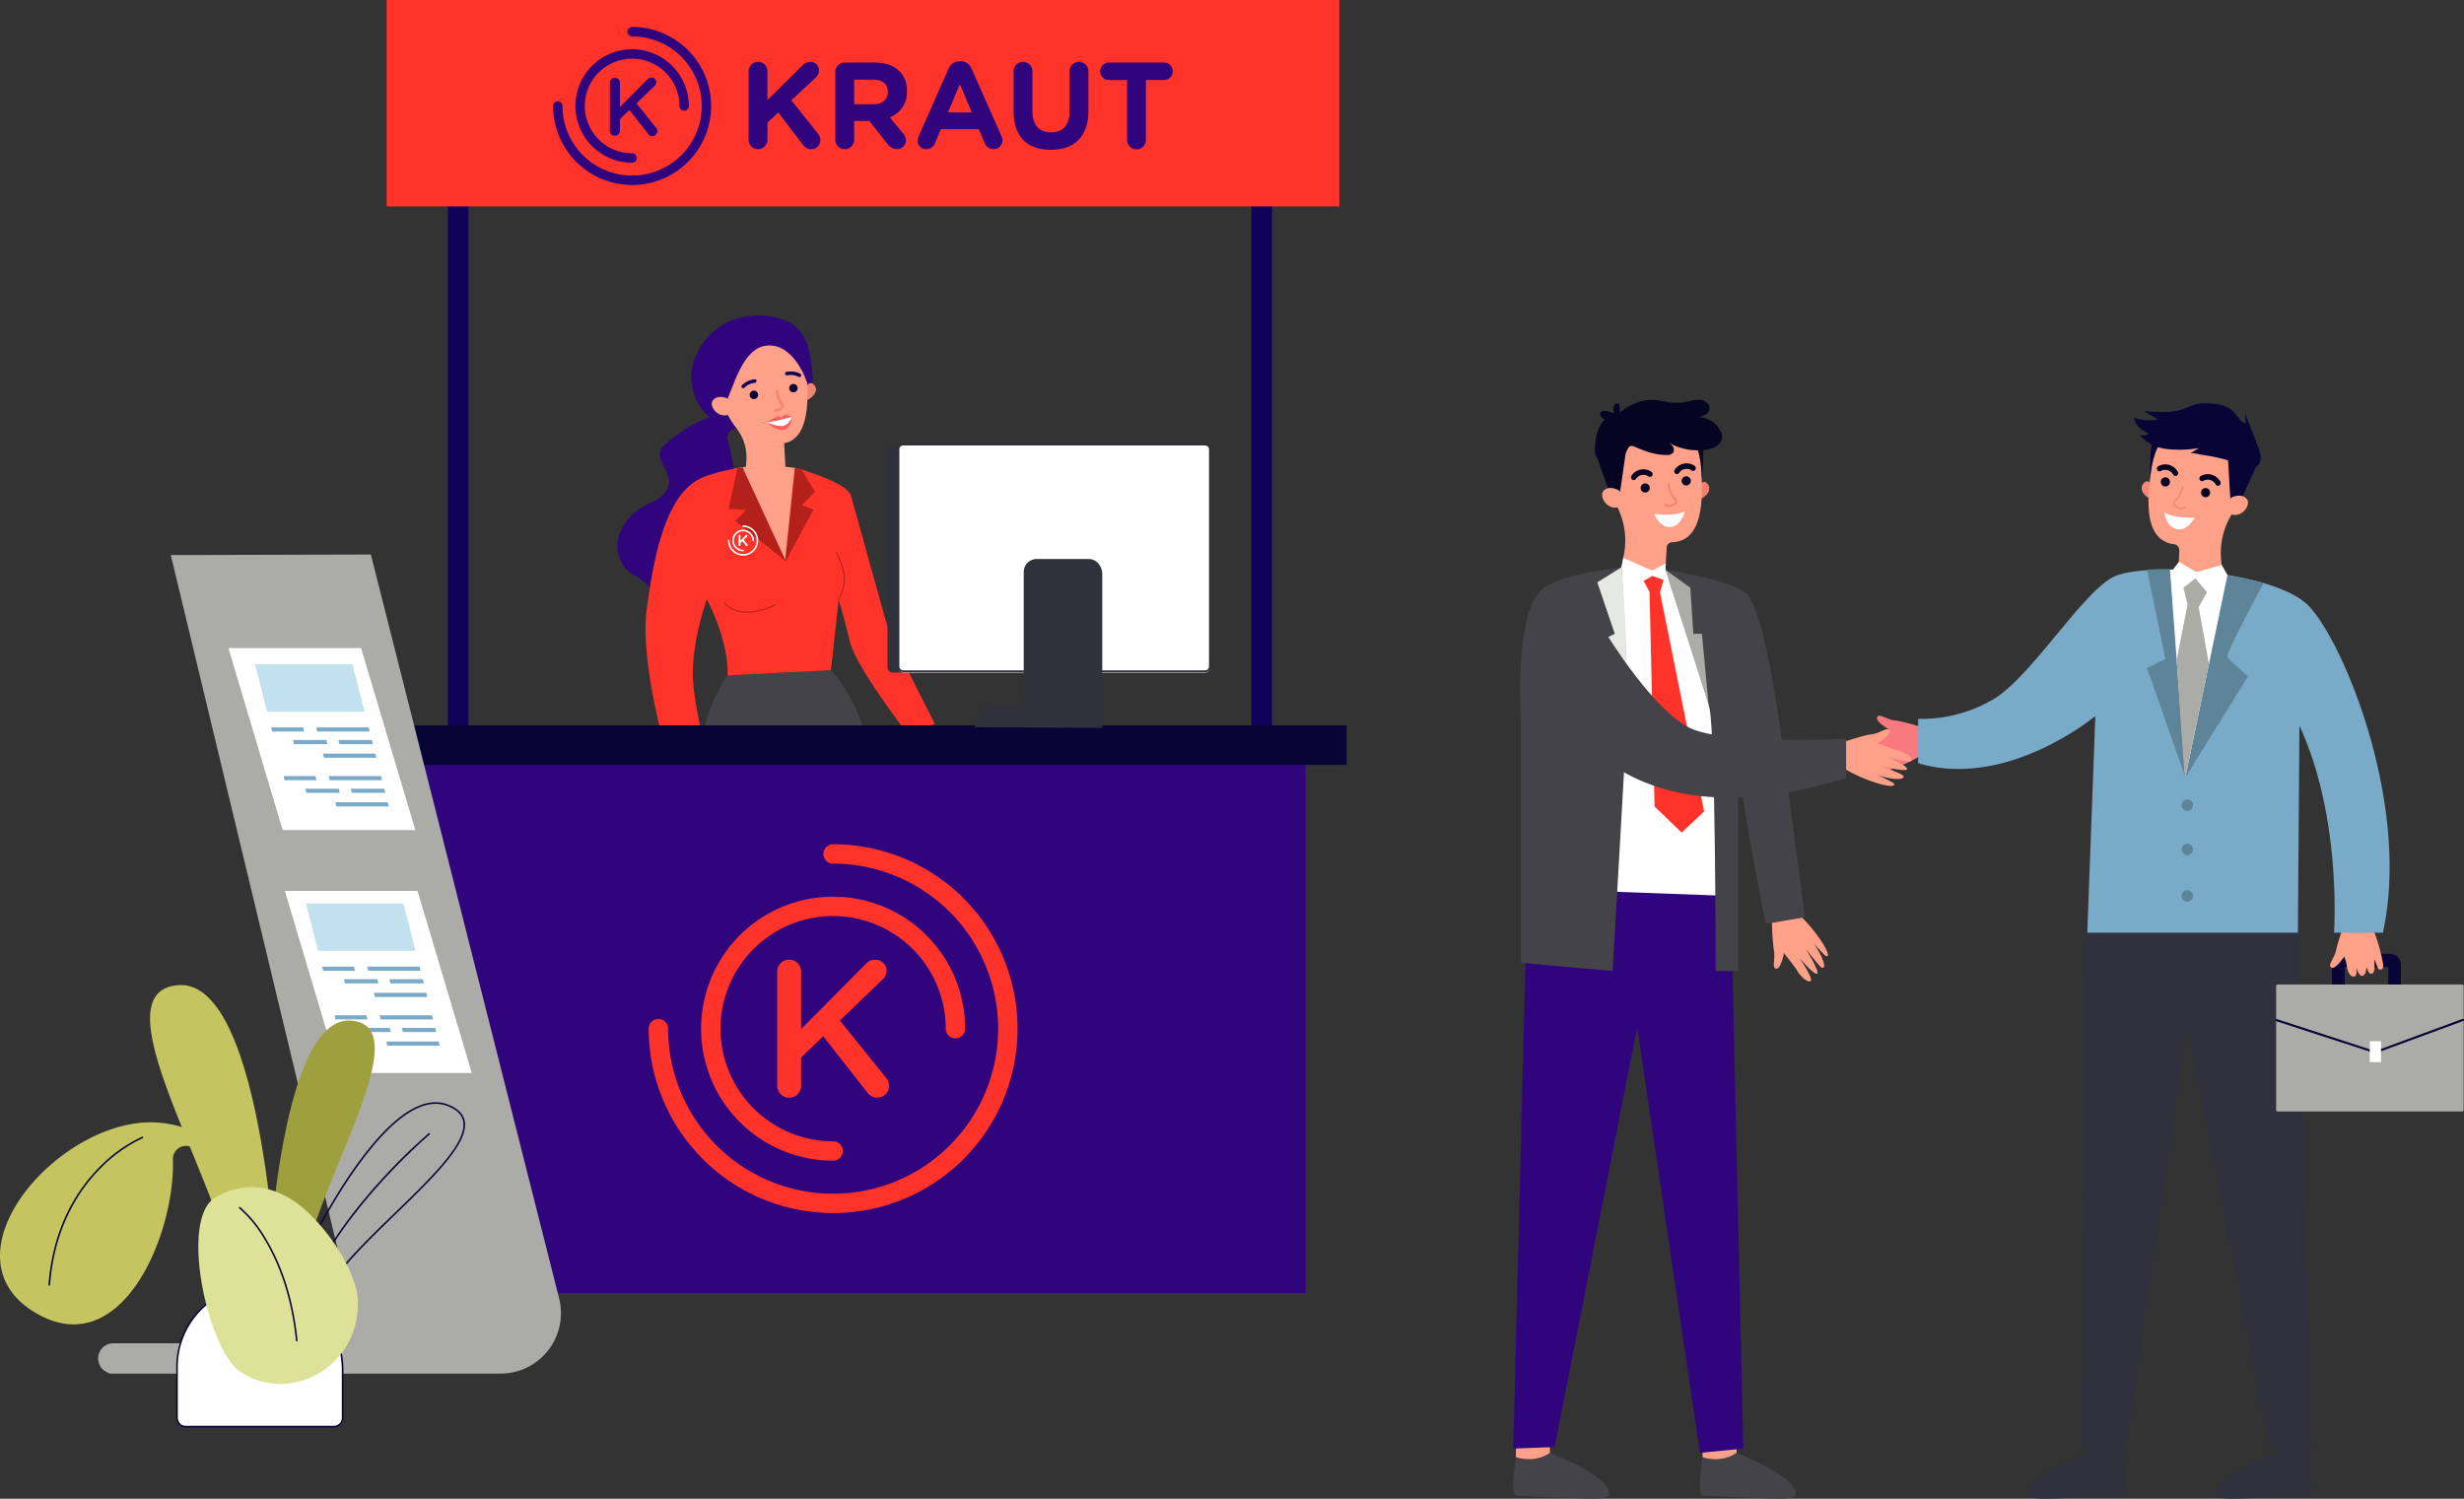 <?xml version="1.0" encoding="UTF-8"?>
<svg xmlns="http://www.w3.org/2000/svg" width="726.403" height="441.86" viewBox="0 0 726.403 441.86">
  <rect x="0" y="0" width="726.403" height="441.86" fill="#333333" stroke="none"/>
  <g id="Bildmaterial_12" data-name="Bildmaterial 12" transform="translate(363.202 220.93)">
    <g id="Gruppe_8646" data-name="Gruppe 8646" transform="translate(-363.202 -220.93)">
      <path id="Pfad_962" data-name="Pfad 962" d="M401.306,528.6s3.339,51.03,7.809,71.231a100.117,100.117,0,0,1,2.111,14.9c.056.61.116,1.16.19,1.659.081.542,4.476,1.951,9,2.575,5.383.741,10.991.612,10.257-.053-.334-.3-.692-.615-1.067-.934a82.431,82.431,0,0,1-7.859-6.98c-6.659-7.341.2-89.224.2-89.224Z" transform="translate(-193.256 -251.266)" fill="#ffa089"></path>
      <path id="Pfad_963" data-name="Pfad 963" d="M420.441,701.073c.19,2.057.418,3.432,1.123,4.493,1.762,2.642,21.444,5.582,20.855,2.936-.26-1.166-1.7-2.572-3.595-4.183-2.27.4-7.871,1.17-11.578-.194A60.75,60.75,0,0,1,420.441,701.073Z" transform="translate(-202.471 -337.614)" fill="#080435"></path>
      <path id="Pfad_964" data-name="Pfad 964" d="M521.907,410.926a62.364,62.364,0,0,1,6.547,5.25c1.528,1.689,4.263,2.19,3.639,3.354s-4.609-.659-4.609-.659,1.2,4.475,1.782,5.794,1.014,3.941.082,4.439-3.27-6.031-3.27-6.031,1.428,5.691.666,6.336-3.643-6.331-3.643-6.331,1.82,6,1.552,6.591-1.039.275-2.2-1.691a21.714,21.714,0,0,1-1.837-4.274,49.234,49.234,0,0,1,.9,4.867c-.065.557-.561,1.278-1.971-1.817s-3.366-10.283-2.886-14.271Z" transform="translate(-248.77 -197.889)" fill="#ffa089"></path>
      <path id="Pfad_965" data-name="Pfad 965" d="M383.454,181.285a19.522,19.522,0,0,0-10.194,12.75,15.5,15.5,0,0,0,5.03,15.192,42.965,42.965,0,0,0-13,7.953,4.706,4.706,0,0,0-1.715,2.427,4.029,4.029,0,0,0,.323,2.195c.914,2.365,2.707,4.6,2.366,7.113a6.45,6.45,0,0,1-2.908,4.179c-1.429,1-3.068,1.663-4.589,2.521a15.062,15.062,0,0,0-7.217,8.447,10.163,10.163,0,0,0,2.651,10.441c1.726,1.5,4.033,2.288,5.556,3.995,2.4,2.689,2.551,7.3,5.766,8.924,1.793.907,3.939.518,5.9.108,2.54-.529,2.809-9.089,5.024-10.441,1.355-.827,4.847,6.082,5.993,4.984,2.222-2.13,4.554-4.575,4.782-7.645.419-5.634-6.387-9.957-5.787-15.575.381-3.569,3.687-6.233,4.343-9.762a13.842,13.842,0,0,0-.419-5.357l-1.577-7.449a2.57,2.57,0,0,1,2.048-3.667c7.436-2.673,15.313-5.1,20.976-10.611a6.118,6.118,0,0,0,1.516-2.025,7.006,7.006,0,0,0,.246-3.125,36.768,36.768,0,0,0-1.262-8.371,12.356,12.356,0,0,0-4.776-6.808,21.339,21.339,0,0,0-19.085-.392Z" transform="translate(-169.078 -86.248)" fill="#30047c"></path>
      <path id="Pfad_966" data-name="Pfad 966" d="M436.721,294.951s-6.228.11-6.757-.351c-.251-.218-2.168-3.524-4.163-7.03-2.246-3.945-4.585-8.146-4.743-8.482-.048-.1-.174-.491-.358-1.082v0c-.019-.066-.037-.133-.059-.2-.7-2.309-2.076-7.122-2.874-9.919-.366-1.282-.61-2.143-.61-2.143s.41-.092,1.119-.218c.259-.045.558-.1.894-.151l.624-.1a44.782,44.782,0,0,1,8.393-.495c3.188.151,5.874.495,7.019.654h0c.38.055.587.089.587.089l.631,20.185Z" transform="translate(-200.889 -127.492)" fill="#ffa089"></path>
      <path id="Pfad_967" data-name="Pfad 967" d="M453.234,528.6s3.339,51.03,7.809,71.231a100.124,100.124,0,0,1,2.111,14.9c.056.61.116,1.16.19,1.659.081.542,4.476,1.951,9,2.575,5.384.741,10.991.612,10.257-.053-.334-.3-.692-.615-1.068-.934a82.42,82.42,0,0,1-7.859-6.98c-6.659-7.341.2-89.224.2-89.224Z" transform="translate(-218.263 -251.266)" fill="#ffa089"></path>
      <path id="Pfad_968" data-name="Pfad 968" d="M434.016,381.137s8.45,8.364,11.522,24.752-1.366,73.743-1.366,73.743l-48.138,1.707s-11.477-72.221,7.511-98.665Z" transform="translate(-189.062 -183.543)" fill="#444347"></path>
      <path id="Pfad_969" data-name="Pfad 969" d="M452.4,341.436l-7.8,3.294s-15.5-19.995-17.28-27.539-3.295-12.279-3.295-12.279l-2.286,20.733-30.47,1.537s.805-8.956-6.121-22.48c0,0-4.858,13.509-4.012,24.488s6.173,30.366,6.173,30.366l-10.546,2.6s-11.784-35.36-9.324-54.392,6.5-34,15.741-38.607c3.122-1.555,8.833-2.7,11-3.1.55-.1.871-.151.871-.151s0,.007.015.026c.421.883,11.507,24.078,13.177,27.111l.011.018a.413.413,0,0,1,.022.041c.122.214.182.306.178.251-.078-.765,3.24-27.27,3.24-27.27s.521.144,1.377.406c3.694,1.119,13.609,4.4,14.559,7.651,1.175,4,9.7,35.1,10.846,38.843S452.4,341.436,452.4,341.436Z" transform="translate(-176.782 -128.052)" fill="#ff332a"></path>
      <g id="Gruppe_8566" data-name="Gruppe 8566" transform="translate(177.219 243.957)">
        <path id="Pfad_970" data-name="Pfad 970" d="M373.589,479.809H376.9v-5.935h11.363v5.935h3.307v-6.275a2.847,2.847,0,0,0-2.7-2.966H376.291a2.847,2.847,0,0,0-2.7,2.966Z" transform="translate(-357.128 -470.567)" fill="#ff6760"></path>
        <path id="Rechteck_105" data-name="Rechteck 105" d="M.424,0h48.11a.424.424,0,0,1,.424.424V31.752a.424.424,0,0,1-.424.424H.425A.425.425,0,0,1,0,31.752V.424A.424.424,0,0,1,.424,0Z" transform="translate(49.048 39.936) rotate(180)" fill="#ff6760"></path>
        <path id="Pfad_971" data-name="Pfad 971" d="M365.017,511.061a.285.285,0,0,0,.083-.013l25.742-8.128a.276.276,0,0,0-.165-.526l-25.655,8.1L342.2,502.332a.275.275,0,0,0-.185.519l22.9,8.193A.27.27,0,0,0,365.017,511.061Z" transform="translate(-341.837 -485.857)" fill="#080435"></path>
        <rect id="Rechteck_106" data-name="Rechteck 106" width="2.93" height="5.308" transform="translate(21.669 22.138)" fill="#fff"></rect>
      </g>
      <path id="Pfad_972" data-name="Pfad 972" d="M392.942,447.6s2.3,7.624,2.706,9.725,2.356,3.836,1.288,4.466-3.38-2.775-3.38-2.775a10.659,10.659,0,0,0-.705,2.544c-.178,1.341-.832,2.573-1.823,2.52s-.647-2.374-.647-2.374-.579,2.494-1.688,2.156c-.9-.273-.7-3.6-.7-3.6a20.619,20.619,0,0,1-.807,2.66c-.349.648-1.563.861-1.537-1.283s.043-2.084.043-2.084a16.561,16.561,0,0,1-1.01,2.518c-.324.416-1.563.535-1.245-1.251.56-3.145,1.765-8.912,4.094-11.882Z" transform="translate(-184.624 -215.548)" fill="#ffa089"></path>
      <path id="Pfad_973" data-name="Pfad 973" d="M419.8,345.537c-2.821.283-5.926-.188-8.173-2.7a.148.148,0,0,1,.012-.212.145.145,0,0,1,.211.012c5.079,5.667,14.761.565,14.859.515a.149.149,0,0,1,.2.061.15.15,0,0,1-.061.2A21.528,21.528,0,0,1,419.8,345.537Z" transform="translate(-198.21 -164.979)" fill="#b3211a"></path>
      <path id="Pfad_974" data-name="Pfad 974" d="M476.121,328.018a.141.141,0,0,1-.087-.019.148.148,0,0,1-.06-.2,17.316,17.316,0,0,0,1.637-5.262c.445-3.052-2.317-8.69-2.345-8.746a.151.151,0,0,1,.068-.2.153.153,0,0,1,.2.068c.116.234,2.831,5.779,2.372,8.923a17.566,17.566,0,0,1-1.671,5.362A.145.145,0,0,1,476.121,328.018Z" transform="translate(-228.865 -151.006)" fill="#b3211a"></path>
      <path id="Pfad_975" data-name="Pfad 975" d="M458.105,219.113s1.058-1.812,2.012-1.153c2.433,1.679.048,4.227-1.476,4.832Z" transform="translate(-220.608 -104.893)" fill="#f28675"></path>
      <path id="Pfad_976" data-name="Pfad 976" d="M415.873,180.949a14.257,14.257,0,0,0-10.909,20.686c2.245,4.846,4.1,8.747,6.278,11.54a14.189,14.189,0,0,1,3.047,9.933l-.308,3.616c8.518,3.67,11.906-.677,11.906-.677l-.471-8.282h0c8.9-1.578,6.763-18.041,6.486-22.928l-.014,0c0-.184-.007-.367-.018-.552A14.259,14.259,0,0,0,415.873,180.949Z" transform="translate(-194.253 -87.087)" fill="#ffa089"></path>
      <path id="Pfad_977" data-name="Pfad 977" d="M451.264,219.634a1.244,1.244,0,1,0-1.293,1.194A1.245,1.245,0,0,0,451.264,219.634Z" transform="translate(-216.116 -105.146)" fill="#080435"></path>
      <path id="Pfad_978" data-name="Pfad 978" d="M428.789,223.457a1.244,1.244,0,1,0-1.293,1.194A1.244,1.244,0,0,0,428.789,223.457Z" transform="translate(-205.293 -106.986)" fill="#080435"></path>
      <rect id="Rechteck_107" data-name="Rechteck 107" width="6.073" height="189.251" transform="translate(132.021 30.431)" fill="#100259"></rect>
      <rect id="Rechteck_108" data-name="Rechteck 108" width="6.073" height="189.251" transform="translate(368.912 30.431)" fill="#100259"></rect>
      <rect id="Rechteck_109" data-name="Rechteck 109" width="280.865" height="60.862" transform="translate(113.97)" fill="#ff332a"></rect>
      <rect id="Rechteck_110" data-name="Rechteck 110" width="272.71" height="159.805" transform="translate(112.194 221.41)" fill="#30047c"></rect>
      <rect id="Rechteck_111" data-name="Rechteck 111" width="300.326" height="11.639" transform="translate(96.66 213.862)" fill="#080435"></rect>
      <g id="Gruppe_8568" data-name="Gruppe 8568" transform="translate(191.24 248.909)">
        <path id="Pfad_979" data-name="Pfad 979" d="M437.607,587.76a38.917,38.917,0,1,1,38.917-38.917,2.858,2.858,0,0,1-5.717,0,33.2,33.2,0,1,0-33.2,33.2,2.858,2.858,0,1,1,0,5.717Z" transform="translate(-383.237 -494.473)" fill="#ff332a"></path>
        <g id="Gruppe_8567" data-name="Gruppe 8567" transform="translate(37.888 34.053)">
          <path id="Pfad_980" data-name="Pfad 980" d="M441.963,549.293a3.52,3.52,0,0,1,7.04,0v16.941l19-19.116a3.7,3.7,0,0,1,2.919-1.316,3.223,3.223,0,0,1,3.262,3.263,3.423,3.423,0,0,1-1.259,2.633l-12.477,12.019,13.507,16.769A3.816,3.816,0,0,1,474.93,583a3.435,3.435,0,0,1-3.549,3.434,3.563,3.563,0,0,1-2.976-1.66l-12.877-16.426-6.524,6.3v8.3a3.52,3.52,0,0,1-7.04,0Z" transform="translate(-441.963 -545.802)" fill="#ff332a"></path>
        </g>
        <path id="Pfad_981" data-name="Pfad 981" d="M423.253,588.86a54.433,54.433,0,0,1-54.371-54.371,2.858,2.858,0,1,1,5.717,0,48.654,48.654,0,1,0,48.654-48.654,2.858,2.858,0,0,1,0-5.717,54.371,54.371,0,1,1,0,108.742Z" transform="translate(-368.882 -480.118)" fill="#ff332a"></path>
      </g>
      <path id="Pfad_982" data-name="Pfad 982" d="M422.2,218.323a.517.517,0,0,1-.454-.861,6.214,6.214,0,0,1,3.755-1.769.518.518,0,0,1,.564.466.53.53,0,0,1-.466.564,5.171,5.171,0,0,0-3.088,1.436A.516.516,0,0,1,422.2,218.323Z" transform="translate(-203.033 -103.87)" fill="#100259"></path>
      <path id="Pfad_983" data-name="Pfad 983" d="M446.719,212.359a.517.517,0,0,1,.081-.969,6.142,6.142,0,0,1,4.116.53.517.517,0,1,1-.471.921,5.152,5.152,0,0,0-3.375-.453A.517.517,0,0,1,446.719,212.359Z" transform="translate(-214.98 -101.729)" fill="#100259"></path>
      <path id="Pfad_984" data-name="Pfad 984" d="M405.359,205.812c2.311,1.692,4.294-16.048,12.859-17.332S430.6,199.539,430.6,199.539s1.553-7.25-1.976-12.679-12.021-9.971-20.272-5.081S395.9,198.887,405.359,205.812Z" transform="translate(-192.602 -86.534)" fill="#30047c"></path>
      <path id="Pfad_985" data-name="Pfad 985" d="M410.188,227.008a2.116,2.116,0,0,0-1.165-.941c-1.005-.341-2.763-.675-3.887.585-1.649,1.848,2.132,6.283,5.478,3.782C410.613,230.434,411.55,229.384,410.188,227.008Z" transform="translate(-194.908 -108.716)" fill="#ffa089"></path>
      <path id="Pfad_986" data-name="Pfad 986" d="M441.2,228.116a2.133,2.133,0,0,0,1.779-2.037.42.42,0,0,0-.117-.288,6.2,6.2,0,0,1-1.432-3.743.419.419,0,0,0-.839.008,7.04,7.04,0,0,0,1.534,4.173c-.057.336-.339,1.1-1.686,1.138a.42.42,0,0,0,.024.839A3.708,3.708,0,0,0,441.2,228.116Z" transform="translate(-211.906 -106.732)" fill="#f28675"></path>
      <g id="Gruppe_8569" data-name="Gruppe 8569" transform="translate(226.226 122.269)">
        <path id="Pfad_987" data-name="Pfad 987" d="M443.708,236.436s-1.719-.792-2.3-.543a1.784,1.784,0,0,0-.82,1.026,1.386,1.386,0,0,0-1.2-.6,13.312,13.312,0,0,0-3.02,1.807s2.74,2.835,4.923,2.13c2.222-.717,2.42-3.823,2.42-3.823Z" transform="translate(-436.366 -235.844)" fill="#fa5d63"></path>
        <path id="Pfad_988" data-name="Pfad 988" d="M436.366,238.679a70.987,70.987,0,0,0,7.343-1.694s-1.034,2.478-2.763,2.719S436.366,238.679,436.366,238.679Z" transform="translate(-436.366 -236.393)" fill="#fff"></path>
      </g>
      <path id="Pfad_989" data-name="Pfad 989" d="M436.013,276.89l3.336,1.352-4.285,7.961-3.871,7.2-6.757-5.334-8.238-6.5s2.579-2.357,3.137-3.062v0c.1-.126.133-.2.081-.2-.026,0-.074,0-.14,0-.861-.037-4.954-.285-4.954-.285l2.08-9.634.51-2.36.008-.026c.55-.1.872-.151.872-.151l.015.026.624-.1,12.552,27.207.011.018.022.052v-.011l2.826-27.107h0c.381.055.587.089.587.089s.521.144,1.377.406l3.994,6.505Z" transform="translate(-199.523 -127.987)" fill="#b3211a"></path>
      <g id="Gruppe_8598" data-name="Gruppe 8598" transform="translate(28.933 163.485)">
        <g id="Gruppe_8573" data-name="Gruppe 8573" transform="translate(0)">
          <g id="Gruppe_8570" data-name="Gruppe 8570">
            <path id="Pfad_990" data-name="Pfad 990" d="M60.282,547.892H93.8l.015,0,17.058.008a17.52,17.52,0,0,0,17.04-21.632L77.228,315.507l58.977-.163,55.479,219.227a17.818,17.818,0,0,1-17.253,22.266H58.606l.567-.144a4.47,4.47,0,0,1-3.365-4.328h0A4.473,4.473,0,0,1,60.282,547.892Z" transform="translate(-55.809 -315.344)" fill="#abaca8"></path>
          </g>
          <g id="Gruppe_8571" data-name="Gruppe 8571" transform="translate(38.404 27.591)">
            <path id="Pfad_991" data-name="Pfad 991" d="M145.888,422.225H185l-16-53.661h-39.11Z" transform="translate(-129.887 -368.565)" fill="#fff"></path>
          </g>
          <g id="Gruppe_8572" data-name="Gruppe 8572" transform="translate(55.047 99.191)">
            <path id="Pfad_992" data-name="Pfad 992" d="M177.989,560.333H217.1l-16-53.661h-39.11Z" transform="translate(-161.988 -506.673)" fill="#fff"></path>
          </g>
        </g>
        <g id="Gruppe_8585" data-name="Gruppe 8585" transform="translate(46.241 32.347)">
          <g id="Gruppe_8574" data-name="Gruppe 8574">
            <path id="Pfad_993" data-name="Pfad 993" d="M148.575,391.731H177.31l-3.572-13.993H145Z" transform="translate(-145.003 -377.738)" fill="#c1e1ee"></path>
          </g>
          <g id="Gruppe_8575" data-name="Gruppe 8575" transform="translate(18.045 18.63)">
            <path id="Pfad_994" data-name="Pfad 994" d="M180.12,414.89h15.446l-.311-1.216H179.809Z" transform="translate(-179.809 -413.674)" fill="#79aac8"></path>
          </g>
          <g id="Gruppe_8576" data-name="Gruppe 8576" transform="translate(20.017 26.354)">
            <path id="Pfad_995" data-name="Pfad 995" d="M183.923,429.787h15.446l-.311-1.216H183.612Z" transform="translate(-183.612 -428.571)" fill="#79aac8"></path>
          </g>
          <g id="Gruppe_8577" data-name="Gruppe 8577" transform="translate(24.587 22.34)">
            <path id="Pfad_996" data-name="Pfad 996" d="M192.738,422.046h9.852l-.311-1.216h-9.851Z" transform="translate(-192.427 -420.829)" fill="#79aac8"></path>
          </g>
          <g id="Gruppe_8578" data-name="Gruppe 8578" transform="translate(11.178 22.34)">
            <path id="Pfad_997" data-name="Pfad 997" d="M166.873,422.046h9.851l-.31-1.216h-9.852Z" transform="translate(-166.563 -420.829)" fill="#79aac8"></path>
          </g>
          <g id="Gruppe_8579" data-name="Gruppe 8579" transform="translate(4.757 18.63)">
            <path id="Pfad_998" data-name="Pfad 998" d="M154.488,414.89h9.4l-.311-1.216h-9.4Z" transform="translate(-154.178 -413.674)" fill="#79aac8"></path>
          </g>
          <g id="Gruppe_8580" data-name="Gruppe 8580" transform="translate(21.709 32.982)">
            <path id="Pfad_999" data-name="Pfad 999" d="M187.187,442.573h15.446l-.311-1.216H186.877Z" transform="translate(-186.877 -441.357)" fill="#79aac8"></path>
          </g>
          <g id="Gruppe_8581" data-name="Gruppe 8581" transform="translate(23.681 40.705)">
            <path id="Pfad_1000" data-name="Pfad 1000" d="M190.991,457.47h15.446l-.31-1.216H190.68Z" transform="translate(-190.68 -456.254)" fill="#79aac8"></path>
          </g>
          <g id="Gruppe_8582" data-name="Gruppe 8582" transform="translate(28.251 36.692)">
            <path id="Pfad_1001" data-name="Pfad 1001" d="M199.806,449.728h9.851l-.311-1.216H199.5Z" transform="translate(-199.495 -448.512)" fill="#79aac8"></path>
          </g>
          <g id="Gruppe_8583" data-name="Gruppe 8583" transform="translate(14.842 36.692)">
            <path id="Pfad_1002" data-name="Pfad 1002" d="M173.941,449.728h9.851l-.311-1.216h-9.852Z" transform="translate(-173.631 -448.512)" fill="#79aac8"></path>
          </g>
          <g id="Gruppe_8584" data-name="Gruppe 8584" transform="translate(8.421 32.982)">
            <path id="Pfad_1003" data-name="Pfad 1003" d="M161.556,442.573h9.4l-.31-1.216h-9.4Z" transform="translate(-161.245 -441.357)" fill="#79aac8"></path>
          </g>
        </g>
        <g id="Gruppe_8597" data-name="Gruppe 8597" transform="translate(61.271 102.876)">
          <g id="Gruppe_8586" data-name="Gruppe 8586">
            <path id="Pfad_1004" data-name="Pfad 1004" d="M177.566,527.773H206.3l-3.572-13.993H173.994Z" transform="translate(-173.994 -513.78)" fill="#c1e1ee"></path>
          </g>
          <g id="Gruppe_8587" data-name="Gruppe 8587" transform="translate(18.045 18.63)">
            <path id="Pfad_1005" data-name="Pfad 1005" d="M209.111,550.932h15.446l-.31-1.216H208.8Z" transform="translate(-208.8 -549.716)" fill="#79aac8"></path>
          </g>
          <g id="Gruppe_8588" data-name="Gruppe 8588" transform="translate(20.016 26.354)">
            <path id="Pfad_1006" data-name="Pfad 1006" d="M212.914,565.829H228.36l-.31-1.216H212.6Z" transform="translate(-212.603 -564.613)" fill="#79aac8"></path>
          </g>
          <g id="Gruppe_8589" data-name="Gruppe 8589" transform="translate(24.586 22.34)">
            <path id="Pfad_1007" data-name="Pfad 1007" d="M221.729,558.087h9.851l-.31-1.216h-9.852Z" transform="translate(-221.418 -556.871)" fill="#79aac8"></path>
          </g>
          <g id="Gruppe_8590" data-name="Gruppe 8590" transform="translate(11.177 22.34)">
            <path id="Pfad_1008" data-name="Pfad 1008" d="M195.864,558.087h9.851l-.31-1.216h-9.852Z" transform="translate(-195.554 -556.871)" fill="#79aac8"></path>
          </g>
          <g id="Gruppe_8591" data-name="Gruppe 8591" transform="translate(4.756 18.63)">
            <path id="Pfad_1009" data-name="Pfad 1009" d="M183.479,550.932h9.4l-.311-1.216h-9.4Z" transform="translate(-183.168 -549.716)" fill="#79aac8"></path>
          </g>
          <g id="Gruppe_8592" data-name="Gruppe 8592" transform="translate(21.709 32.982)">
            <path id="Pfad_1010" data-name="Pfad 1010" d="M216.178,578.615h15.446l-.311-1.216H215.868Z" transform="translate(-215.868 -577.399)" fill="#79aac8"></path>
          </g>
          <g id="Gruppe_8593" data-name="Gruppe 8593" transform="translate(23.681 40.705)">
            <path id="Pfad_1011" data-name="Pfad 1011" d="M219.982,593.512h15.446l-.31-1.216H219.671Z" transform="translate(-219.671 -592.295)" fill="#79aac8"></path>
          </g>
          <g id="Gruppe_8594" data-name="Gruppe 8594" transform="translate(28.251 36.692)">
            <path id="Pfad_1012" data-name="Pfad 1012" d="M228.8,585.77h9.851l-.311-1.216h-9.851Z" transform="translate(-228.486 -584.554)" fill="#79aac8"></path>
          </g>
          <g id="Gruppe_8595" data-name="Gruppe 8595" transform="translate(14.842 36.692)">
            <path id="Pfad_1013" data-name="Pfad 1013" d="M202.932,585.77h9.852l-.311-1.216h-9.851Z" transform="translate(-202.622 -584.554)" fill="#79aac8"></path>
          </g>
          <g id="Gruppe_8596" data-name="Gruppe 8596" transform="translate(8.421 32.982)">
            <path id="Pfad_1014" data-name="Pfad 1014" d="M190.547,578.615h9.4l-.311-1.216h-9.4Z" transform="translate(-190.236 -577.399)" fill="#79aac8"></path>
          </g>
        </g>
      </g>
      <g id="Gruppe_8604" data-name="Gruppe 8604" transform="translate(261.646 130.697)">
        <g id="Gruppe_8603" data-name="Gruppe 8603" transform="translate(0)">
          <g id="Gruppe_8599" data-name="Gruppe 8599" transform="translate(0 0.641)">
            <rect id="Rechteck_112" data-name="Rechteck 112" width="91.823" height="66.954" rx="1.418" transform="translate(91.823 66.954) rotate(180)" fill="#31313b"></rect>
          </g>
          <g id="Gruppe_8600" data-name="Gruppe 8600" transform="translate(3.224 0.641)">
            <rect id="Rechteck_113" data-name="Rechteck 113" width="91.823" height="66.954" rx="1.418" transform="translate(91.823 66.954) rotate(180)" fill="#fff"></rect>
          </g>
          <g id="Gruppe_8601" data-name="Gruppe 8601" transform="translate(25.796 34.118)">
            <path id="Pfad_1015" data-name="Pfad 1015" d="M568.811,321.985v39.259h-9.505c-2.684,0-4.86,2.508-4.86,5.6v.64l37.51.216V322.431c0-2.5-1.756-4.521-3.922-4.521H572.346A3.834,3.834,0,0,0,568.811,321.985Z" transform="translate(-554.445 -317.91)" fill="#31313b"></path>
          </g>
          <g id="Gruppe_8602" data-name="Gruppe 8602" transform="translate(2.955)">
            <path id="Pfad_1016" data-name="Pfad 1016" d="M601.061,319.591H512.075a1.689,1.689,0,0,1-1.687-1.687V253.787a1.689,1.689,0,0,1,1.687-1.687h88.986a1.689,1.689,0,0,1,1.687,1.687V317.9A1.689,1.689,0,0,1,601.061,319.591Zm-88.986-66.953a1.151,1.151,0,0,0-1.149,1.149V317.9a1.151,1.151,0,0,0,1.149,1.15h88.986a1.151,1.151,0,0,0,1.15-1.15V253.787a1.151,1.151,0,0,0-1.149-1.149Z" transform="translate(-510.388 -252.1)" fill="#31313b"></path>
          </g>
        </g>
      </g>
      <g id="Gruppe_8610" data-name="Gruppe 8610" transform="translate(446.124 117.847)">
        <g id="Gruppe_8605" data-name="Gruppe 8605" transform="translate(151.941 141.775)">
          <path id="Pfad_1017" data-name="Pfad 1017" d="M1187.08,795.875s.214,15.332.1,15.551,1.086,2.139,1.086,2.139l4.694.866,4.283-2.029s-.378-14.253.07-16.5S1187.08,795.875,1187.08,795.875Z" transform="translate(-1169.724 -642.417)" fill="#31313d"></path>
          <path id="Pfad_1018" data-name="Pfad 1018" d="M1181.12,827.478s-5.409,1.95-10.034-1.276c0,0-18.012,6.956-17.462,12.246,0,0-.767,1.576,7.037,1.236s19.933-.7,20.258-.884S1182.772,839.464,1181.12,827.478Z" transform="translate(-1153.603 -657.494)" fill="#31313d"></path>
          <path id="Pfad_1019" data-name="Pfad 1019" d="M1293.233,795.875s.214,15.332.1,15.551,1.086,2.139,1.086,2.139l4.693.866,4.283-2.029s-.378-14.253.071-16.5S1293.233,795.875,1293.233,795.875Z" transform="translate(-1220.844 -642.417)" fill="#31313d"></path>
          <path id="Pfad_1020" data-name="Pfad 1020" d="M1287.272,827.478s-5.41,1.95-10.034-1.276c0,0-18.012,6.956-17.462,12.246,0,0-.767,1.576,7.037,1.236s19.933-.7,20.258-.884S1288.925,839.464,1287.272,827.478Z" transform="translate(-1204.722 -657.494)" fill="#31313d"></path>
          <path id="Pfad_1021" data-name="Pfad 1021" d="M1247.279,507.838l4.028,160.408-12.179-.462-24.35-123.769-18.5,125.475-12.77-1.244,1.776-152.091,38.372-15.373Z" transform="translate(-1168.003 -500.782)" fill="#31313d"></path>
        </g>
        <path id="Pfad_1022" data-name="Pfad 1022" d="M978.216,795.875s-.214,15.332-.1,15.551-1.086,2.139-1.086,2.139l-4.693.866-4.283-2.029s.378-14.253-.071-16.5S978.216,795.875,978.216,795.875Z" transform="translate(-912.267 -500.643)" fill="#ffa089"></path>
        <path id="Pfad_1023" data-name="Pfad 1023" d="M967.432,827.478s5.409,1.95,10.034-1.276c0,0,18.013,6.956,17.462,12.246,0,0,.767,1.576-7.037,1.236s-19.933-.7-20.258-.884S965.78,839.464,967.432,827.478Z" transform="translate(-911.644 -515.719)" fill="#444347"></path>
        <path id="Pfad_1024" data-name="Pfad 1024" d="M872.064,795.875s-.214,15.332-.1,15.551-1.086,2.139-1.086,2.139l-4.693.866L861.9,812.4s.378-14.253-.071-16.5S872.064,795.875,872.064,795.875Z" transform="translate(-861.148 -500.643)" fill="#ffa089"></path>
        <path id="Pfad_1025" data-name="Pfad 1025" d="M861.28,827.478s5.41,1.95,10.034-1.276c0,0,18.012,6.956,17.462,12.246,0,0,.767,1.576-7.037,1.236s-19.933-.7-20.258-.884S859.627,839.464,861.28,827.478Z" transform="translate(-860.525 -515.719)" fill="#444347"></path>
        <path id="Pfad_1026" data-name="Pfad 1026" d="M864.553,506.217l-4.028,160.408,12.179-.462,24.35-123.769,18.5,125.475,12.77-1.244-3.811-169.209-36.337,1.745Z" transform="translate(-860.525 -357.386)" fill="#30047c"></path>
        <path id="Pfad_1027" data-name="Pfad 1027" d="M1075.51,410.671s-6.332-2.029-8.778-2.239-4.665-2.285-5.253-.95,3.579,3.623,3.579,3.623-4.62,1.955-6.128,2.332-4.037,1.762-3.855,2.92,7.3-1.18,7.3-1.18-5.808,2.576-5.861,3.682,7.8-1.053,7.8-1.053-6.325,2.436-6.66,3.073.444,1.1,2.887.8a22.86,22.86,0,0,0,4.862-1.26,52.386,52.386,0,0,0-4.756,2.488c-.434.432-.727,1.356,2.845.514s11.007-3.961,14.11-7.073Z" transform="translate(-954.209 -313.863)" fill="#f87a7e"></path>
        <path id="Pfad_1028" data-name="Pfad 1028" d="M1007.629,518.94a71.337,71.337,0,0,0,.555,9.3c.538,2.468-.72,5.27.693,5.449s2.284-4.6,2.284-4.6,3.192,3.957,3.994,5.326,2.84,3.443,3.857,2.917-3.279-6.828-3.279-6.828,4.125,4.939,5.165,4.66-3.311-7.359-3.311-7.359,4.15,5.49,4.84,5.628.888-.766-.123-3.077a24.213,24.213,0,0,0-2.622-4.4,53.837,53.837,0,0,0,3.727,3.931c.53.3,1.474.309-.375-2.952s-6.962-9.637-10.772-11.755Z" transform="translate(-931.365 -365.938)" fill="#ffa089"></path>
        <path id="Pfad_1029" data-name="Pfad 1029" d="M1346.442,553.2h-3.734v-6.906h-12.832V553.2h-3.733v-7.3a3.273,3.273,0,0,1,3.05-3.452h14.2a3.274,3.274,0,0,1,3.051,3.452Z" transform="translate(-1084.751 -379.071)" fill="#080435"></path>
        <rect id="Rechteck_114" data-name="Rechteck 114" width="55.285" height="37.44" rx="0.434" transform="translate(224.893 172.402)" fill="#abaca8"></rect>
        <path id="Pfad_1030" data-name="Pfad 1030" d="M1323.373,589.562a.3.3,0,0,1-.094-.015l-29.069-9.457a.322.322,0,0,1-.2-.4.309.309,0,0,1,.39-.21l28.97,9.425,25.765-9.5a.31.31,0,0,1,.4.194.323.323,0,0,1-.189.41l-25.864,9.533A.3.3,0,0,1,1323.373,589.562Z" transform="translate(-1069.269 -396.862)" fill="#080435"></path>
        <rect id="Rechteck_115" data-name="Rechteck 115" width="3.309" height="6.176" transform="translate(252.502 189.133)" fill="#fff"></rect>
        <path id="Pfad_1031" data-name="Pfad 1031" d="M1330.005,520.643s-2.743,7.694-3.2,10.138-2.66,4.463-1.454,5.2,3.817-3.228,3.817-3.228a12.689,12.689,0,0,1,.8,2.96c.2,1.561.939,2.994,2.059,2.932s.73-2.763.73-2.763.654,2.9,1.906,2.508c1.012-.318,1.079-2.594,1.079-2.594a13.086,13.086,0,0,0,.627,1.5c.394.753,1.765,1,1.735-1.494s-.049-2.425-.049-2.425a19.625,19.625,0,0,0,1.141,2.931c.365.484,1.764.622,1.406-1.457-.632-3.659-2.5-10.748-5.13-14.2Z" transform="translate(-1084.198 -368.572)" fill="#ffa089"></path>
        <path id="Pfad_1032" data-name="Pfad 1032" d="M1090.725,367.948a41.678,41.678,0,0,0,22.873-6.2c10.8-6.977,25.339-30.51,34.34-35.457s47.406-1.855,57.607,8.038,30.6,58.564,22.2,96.679h-14.4s2.4-34.015-10.2-61.019l-.45,61.019H1140.6l2.372-63.891s-25.952,21.725-52.248,13.914Z" transform="translate(-971.382 -273.861)" fill="#79aac8"></path>
        <path id="Pfad_1033" data-name="Pfad 1033" d="M912.39,322.639l-7.222,7.467-3.142,49.561v38.317l40.273,1.465V351.831l-7.136-24.41-11.816-4.782Z" transform="translate(-880.51 -273.22)" fill="#fff"></path>
        <g id="Gruppe_8607" data-name="Gruppe 8607" transform="translate(185.246 3.862)">
          <g id="Gruppe_8606" data-name="Gruppe 8606">
            <path id="Pfad_1034" data-name="Pfad 1034" d="M1221,274.988s-1.081-1.9-2.052-1.207c-2.475,1.767-.233,4.347,1.32,4.981Z" transform="translate(-1217.843 -253.48)" fill="#f58877"></path>
            <path id="Pfad_1035" data-name="Pfad 1035" d="M1222.712,249.482l.014,0c0-.193.006-.386.017-.58a14.66,14.66,0,0,1,16.282-14.029,14.842,14.842,0,0,1,12.734,14.259,15.322,15.322,0,0,1-1.6,7.435c-1.531,3.419-2.873,6.343-4.259,8.757a21.919,21.919,0,0,0-2.695,13.28l.4,3.626c-9.174,4.382-12.995-.4-12.995-.4l.19-6.6a1.645,1.645,0,0,0-1.428-1.694l-.015,0C1218.346,272.166,1222.437,254.612,1222.712,249.482Z" transform="translate(-1219.722 -234.764)" fill="#ffa089"></path>
            <path id="Pfad_1036" data-name="Pfad 1036" d="M1251.618,278.7a1.353,1.353,0,1,1,1.275,1.468A1.367,1.367,0,0,1,1251.618,278.7Z" transform="translate(-1234.108 -255.288)" fill="#060423"></path>
            <path id="Pfad_1037" data-name="Pfad 1037" d="M1228.732,272.609a1.353,1.353,0,1,1,1.275,1.468A1.367,1.367,0,0,1,1228.732,272.609Z" transform="translate(-1223.086 -252.355)" fill="#060423"></path>
            <path id="Pfad_1038" data-name="Pfad 1038" d="M1256.121,273.1a.772.772,0,0,0,.413-.093.828.828,0,0,0,.33-1.1,4.19,4.19,0,0,0-5.7-1.725.826.826,0,0,0-.413,1.074.785.785,0,0,0,1.042.425,2.642,2.642,0,0,1,3.673.988A.791.791,0,0,0,1256.121,273.1Z" transform="translate(-1233.658 -251.588)" fill="#060423"></path>
            <path id="Pfad_1039" data-name="Pfad 1039" d="M1231.932,267.522a.771.771,0,0,0,.413-.093.829.829,0,0,0,.331-1.1,4.191,4.191,0,0,0-5.7-1.725.826.826,0,0,0-.412,1.074.784.784,0,0,0,1.042.425,2.641,2.641,0,0,1,3.672.989A.792.792,0,0,0,1231.932,267.522Z" transform="translate(-1222.01 -248.9)" fill="#060423"></path>
            <path id="Pfad_1040" data-name="Pfad 1040" d="M1275.164,260.582l-5.027,11.1-2.608-.693-.884-15.174Z" transform="translate(-1241.345 -244.902)" fill="#080435"></path>
            <path id="Pfad_1041" data-name="Pfad 1041" d="M1266.9,283.193a2.174,2.174,0,0,1,1.186-.99c1.024-.359,2.814-.713,3.961.607,1.683,1.937-2.161,6.6-5.574,3.979C1266.474,286.79,1265.518,285.69,1266.9,283.193Z" transform="translate(-1241.107 -257.451)" fill="#ffa089"></path>
            <path id="Pfad_1042" data-name="Pfad 1042" d="M1236.665,282.731a2.636,2.636,0,0,0,2.467.064.245.245,0,0,0,.092-.328.231.231,0,0,0-.318-.1,2.158,2.158,0,0,1-2.6-.537.86.86,0,0,1-.3-.492c0-.166.207-.37.489-.651a7.181,7.181,0,0,0,2.2-4.291.242.242,0,0,0-.189-.283.236.236,0,0,0-.274.194,6.661,6.661,0,0,1-2.063,4.031c-.351.349-.628.625-.633.994a1.223,1.223,0,0,0,.434.838A3.133,3.133,0,0,0,1236.665,282.731Z" transform="translate(-1226.362 -254.676)" fill="#f58877"></path>
            <path id="Pfad_1043" data-name="Pfad 1043" d="M1239.654,292.984s-5.544.385-8.943-1.488c0,0,.632,4.413,3.813,4.942S1239.654,292.984,1239.654,292.984Z" transform="translate(-1224.04 -262.085)" fill="#fff"></path>
            <path id="Pfad_1044" data-name="Pfad 1044" d="M1225.763,251.2s-2.165,1.39-3.162,10.431c0,0-.167-10.15.984-11.2S1225.763,251.2,1225.763,251.2Z" transform="translate(-1220.13 -242.148)" fill="#080435"></path>
          </g>
        </g>
        <g id="Gruppe_8609" data-name="Gruppe 8609" transform="translate(24.657 2.642)">
          <g id="Gruppe_8608" data-name="Gruppe 8608">
            <path id="Pfad_1045" data-name="Pfad 1045" d="M966.064,275.2s1.236-1.8,2.145-1.019c2.317,1.981-.134,4.352-1.734,4.844Z" transform="translate(-936.007 -252.43)" fill="#ef806f"></path>
            <path id="Pfad_1046" data-name="Pfad 1046" d="M940.524,248.427l-.014,0c.013-.192.026-.385.032-.579a14.514,14.514,0,0,0-28.927-2.363,15.367,15.367,0,0,0,.965,7.549c1.237,3.543,2.329,6.575,3.506,9.1a21.965,21.965,0,0,1,1.568,13.47l-.7,3.577c8.77,5.185,12.979.766,12.979.766l.367-6.595a1.636,1.636,0,0,1,1.565-1.561h.016C942.964,271.416,940.366,253.562,940.524,248.427Z" transform="translate(-909.73 -232.411)" fill="#ffa089"></path>
            <path id="Pfad_1047" data-name="Pfad 1047" d="M935.658,276.172a1.353,1.353,0,1,0-1.394,1.348A1.376,1.376,0,0,0,935.658,276.172Z" transform="translate(-920.062 -252.793)" fill="#060423"></path>
            <path id="Pfad_1048" data-name="Pfad 1048" d="M958.97,272.15a1.352,1.352,0,1,0-1.393,1.348A1.376,1.376,0,0,0,958.97,272.15Z" transform="translate(-931.289 -250.856)" fill="#060423"></path>
            <path id="Pfad_1049" data-name="Pfad 1049" d="M928.249,270.084a.772.772,0,0,1-.4-.129.832.832,0,0,1-.237-1.129,4.176,4.176,0,0,1,5.827-1.209.829.829,0,0,1,.32,1.106.781.781,0,0,1-1.074.33,2.633,2.633,0,0,0-3.742.656A.784.784,0,0,1,928.249,270.084Z" transform="translate(-917.427 -249.035)" fill="#060423"></path>
            <path id="Pfad_1050" data-name="Pfad 1050" d="M952.816,266.685a.776.776,0,0,1-.4-.13.832.832,0,0,1-.237-1.129A4.176,4.176,0,0,1,958,264.217a.83.83,0,0,1,.321,1.106.781.781,0,0,1-1.074.33,2.631,2.631,0,0,0-3.741.657A.786.786,0,0,1,952.816,266.685Z" transform="translate(-929.258 -247.398)" fill="#060423"></path>
            <path id="Pfad_1051" data-name="Pfad 1051" d="M908.086,256.138l4.074,11.509,2.656-.458,2.157-15.038Z" transform="translate(-908.086 -241.917)" fill="#060423"></path>
            <path id="Pfad_1052" data-name="Pfad 1052" d="M916.666,279.081a2.189,2.189,0,0,0-1.1-1.092c-.99-.449-2.743-.962-4,.251-1.84,1.779,1.6,6.767,5.218,4.462C916.789,282.7,917.834,281.691,916.666,279.081Z" transform="translate(-909.518 -254.118)" fill="#ffa089"></path>
            <path id="Pfad_1053" data-name="Pfad 1053" d="M948.881,281.4a2.638,2.638,0,0,1-2.463-.156.246.246,0,0,1-.065-.335.231.231,0,0,1,.325-.068,2.155,2.155,0,0,0,2.64-.3c.217-.19.33-.346.339-.464.013-.166-.174-.387-.432-.693a7.224,7.224,0,0,1-1.829-4.471.24.24,0,0,1,.212-.265.238.238,0,0,1,.257.218,6.7,6.7,0,0,0,1.715,4.2c.32.379.573.678.547,1.046a1.217,1.217,0,0,1-.5.8A3.121,3.121,0,0,1,948.881,281.4Z" transform="translate(-926.496 -252.749)" fill="#ef806f"></path>
            <path id="Pfad_1054" data-name="Pfad 1054" d="M940.6,291.59s5.491.878,9.035-.684c0,0-1,4.34-4.215,4.583S940.6,291.59,940.6,291.59Z" transform="translate(-923.743 -260.58)" fill="#fff"></path>
            <path id="Pfad_1055" data-name="Pfad 1055" d="M963.326,251.052s2.04,1.578,2.273,10.673c0,0,1.02-10.1-.038-11.247S963.326,251.052,963.326,251.052Z" transform="translate(-934.688 -240.921)" fill="#060423"></path>
          </g>
        </g>
        <path id="Pfad_1056" data-name="Pfad 1056" d="M947.053,324.117s11.1,32.819,12.951,40.631,1.847,77.625,1.847,77.625h6.633V382.862s4.909,31.2,8.259,45.6l11.4-1.953s-4.567-35.151-5.955-46.136-6.127-45.4-11.576-49.553S947.053,324.117,947.053,324.117Z" transform="translate(-902.194 -273.931)" fill="#444347"></path>
        <path id="Pfad_1057" data-name="Pfad 1057" d="M894.278,322.639s2.085,32.854,1.665,43.106-4.266,75.917-4.266,75.917l-27.049-2.441v-72.5s-2.035-30.938,6.493-37.836C876.535,324.507,894.278,322.639,894.278,322.639Z" transform="translate(-862.399 -273.22)" fill="#444347"></path>
        <path id="Pfad_1058" data-name="Pfad 1058" d="M1045.7,418.605s6.293-2.156,8.734-2.415,4.62-2.379,5.233-1.056-3.509,3.695-3.509,3.695,4.656,1.86,6.171,2.208,4.07,1.679,3.91,2.841-7.325-1.032-7.325-1.032,5.856,2.458,5.93,3.563-7.823-.895-7.823-.895,6.371,2.308,6.717,2.938-.423,1.112-2.871.859a22.834,22.834,0,0,1-4.885-1.161,52.305,52.305,0,0,1,4.8,2.391c.443.424.753,1.341-2.835.572s-11.081-3.737-14.241-6.786Z" transform="translate(-948.741 -317.555)" fill="#ffa089"></path>
        <path id="Pfad_1059" data-name="Pfad 1059" d="M915.416,322.639l-7.106,4.415,5.152,15.2-2.665,1.282,5.768,18.491S917.725,347.333,915.416,322.639Z" transform="translate(-883.537 -273.22)" fill="#e6e8e4"></path>
        <path id="Pfad_1060" data-name="Pfad 1060" d="M936.933,325.387c-.255.184-2.92,1.892-2.92,1.892l2.073,3.967,1.481,63.223,7.983,7.689,6.627-6.224-13.011-64.627,1.3-4.577Z" transform="translate(-895.914 -274.543)" fill="#ff332a"></path>
        <path id="Pfad_1061" data-name="Pfad 1061" d="M966.1,403v-11.6s-33.92,1.648-45.059-2.746-25.634-28.194-25.634-28.194l-19.426,8.6S888.146,426.8,966.1,403Z" transform="translate(-867.968 -291.436)" fill="#444347"></path>
        <path id="Pfad_1062" data-name="Pfad 1062" d="M947.053,324.117l7.335,5.236.877,13.609H957.8l1.991,20.944Z" transform="translate(-902.194 -273.931)" fill="#abaca8"></path>
        <path id="Pfad_1063" data-name="Pfad 1063" d="M922.017,320.031l.549-2.807s8.488,3.794,8.589,3.733,3.95-2.135,3.95-2.135L935,320.8l1.14,3.56-4.981-1.8L926.815,325Z" transform="translate(-890.137 -270.612)" fill="#fff"></path>
        <path id="Pfad_1064" data-name="Pfad 1064" d="M1244.61,325.356s8.746,1.792,10.654,2.384c0,0-11.38,20.885-10.654,21.862s6.048,5.665,6.048,5.665L1232.2,385l-11.314-32.222,5.418-2.686-5.418-26.3s6.891-.553,8.741.182S1244.61,325.356,1244.61,325.356Z" transform="translate(-1034.063 -273.676)" fill="#5e849a"></path>
        <path id="Pfad_1065" data-name="Pfad 1065" d="M928.136,243.6a2.2,2.2,0,0,0,1.971-.764,1.673,1.673,0,0,0-.147-1.731,4.7,4.7,0,0,0-1.339-1.2,17.191,17.191,0,0,0,12.1,1.973c1.706-.407,3.584-1.462,3.758-3.258a4,4,0,0,0-.564-2.23,7.25,7.25,0,0,0-6.67-3.9c1.436-.255,3.168-.789,3.465-2.258.275-1.364-1.017-2.614-2.348-2.854a10.6,10.6,0,0,0-4,.482,16.424,16.424,0,0,1-5.923.15c-1.149-.181-2.28-.485-3.437-.605-3.811-.4-7.6,1.254-10.648,3.645q-.1-1.243-.2-2.486c-.565-.442-1.443.058-1.668.751a3.6,3.6,0,0,0,.21,2.142,6,6,0,0,0-2.736-.847,1.394,1.394,0,0,0-1.283.439,1.135,1.135,0,0,0,.144,1.289,3.15,3.15,0,0,0,1.111.774c-2.2,2.063-2.8,5.367-2.907,8.43a5.511,5.511,0,0,0,.295,2.4,5.738,5.738,0,0,0,1.372,1.742c.8.782,1.743,1.619,2.844,1.543a3.066,3.066,0,0,0,1.45-.575,10.136,10.136,0,0,0,3-3.485c.837-1.45.929-2.745,2.663-2.008C921.8,242.5,924.654,243.625,928.136,243.6Z" transform="translate(-882.913 -227.314)" fill="#060423"></path>
        <path id="Pfad_1066" data-name="Pfad 1066" d="M1250.9,325.541l-12.409,59.641-4.544-61.212Z" transform="translate(-1040.352 -273.861)" fill="#fff"></path>
        <path id="Pfad_1067" data-name="Pfad 1067" d="M1243.209,327.271l-3.612,2.868,1.362,5.737-3.212,16.234s2.276,36.091,2.573,34.662l6.954-33.421-3.021-16.743,3.754-6.835Z" transform="translate(-1042.183 -275.45)" fill="#abaca8"></path>
        <path id="Pfad_1068" data-name="Pfad 1068" d="M1250.9,323.389l-1.7-2.963-7.446,2.115-5.174-3.04-1.827,2.391-.8-.074s2.1,6.654,2.4,6.471,5.093-3.906,5.093-3.906l4.2,5Z" transform="translate(-1040.352 -271.709)" fill="#fff"></path>
        <path id="Pfad_1069" data-name="Pfad 1069" d="M1240.594,456.173a1.677,1.677,0,1,1,1.677,1.727A1.7,1.7,0,0,1,1240.594,456.173Z" transform="translate(-1043.553 -336.694)" fill="#5e849a"></path>
        <path id="Pfad_1070" data-name="Pfad 1070" d="M1240.594,481.4a1.677,1.677,0,1,1,1.677,1.728A1.7,1.7,0,0,1,1240.594,481.4Z" transform="translate(-1043.553 -348.842)" fill="#5e849a"></path>
        <path id="Pfad_1071" data-name="Pfad 1071" d="M1240.594,507.768a1.677,1.677,0,1,1,1.677,1.728A1.7,1.7,0,0,1,1240.594,507.768Z" transform="translate(-1043.553 -361.54)" fill="#5e849a"></path>
        <path id="Pfad_1072" data-name="Pfad 1072" d="M1250.366,242.77q-1.989-5.192-3.976-10.385.04,1.474.082,2.948c-1.657-.543-2.467-2.421-3.726-3.656-1.851-1.815-4.607-2.168-7.159-2.282a12.909,12.909,0,0,0-3.761.234,29.762,29.762,0,0,0-3.182,1.22c-3.814,1.45-8.016,1.148-12.07.826l4.033,2.467a12.239,12.239,0,0,1-6.951-.532c.125,2.257,2.336,3.683,4.287,4.718a3.928,3.928,0,0,1-2.753.411,13.147,13.147,0,0,0,8.222,4.125,35.151,35.151,0,0,0,9.31-.3l-2.654,1.581c.578-.344,2.8.289,3.467.382q1.866.262,3.714.644a58.852,58.852,0,0,1,7.009,1.909c1.386.471,3.566,1.846,5.059,1.165C1251.444,247.277,1251.032,244.511,1250.366,242.77Z" transform="translate(-1030.581 -228.3)" fill="#080435"></path>
      </g>
      <g id="Gruppe_8612" data-name="Gruppe 8612" transform="translate(214.61 154.896)">
        <path id="Pfad_1073" data-name="Pfad 1073" d="M419.6,307.607a3.192,3.192,0,1,1,3.192-3.192.235.235,0,0,1-.469,0,2.723,2.723,0,1,0-2.723,2.723.235.235,0,0,1,0,.469Z" transform="translate(-415.136 -299.955)" fill="#fff"></path>
        <g id="Gruppe_8611" data-name="Gruppe 8611" transform="translate(3.107 2.793)">
          <path id="Pfad_1074" data-name="Pfad 1074" d="M419.953,304.451a.289.289,0,0,1,.578,0v1.39l1.558-1.568a.3.3,0,0,1,.239-.108.265.265,0,0,1,.268.267.281.281,0,0,1-.1.216l-1.023.986,1.107,1.375a.313.313,0,0,1,.08.207.281.281,0,0,1-.291.282.293.293,0,0,1-.244-.136l-1.056-1.347-.535.516v.681a.289.289,0,0,1-.578,0Z" transform="translate(-419.953 -304.165)" fill="#fff"></path>
        </g>
        <path id="Pfad_1075" data-name="Pfad 1075" d="M418.419,307.7a4.464,4.464,0,0,1-4.46-4.459.234.234,0,1,1,.469,0,3.991,3.991,0,1,0,3.991-3.991.234.234,0,1,1,0-.469,4.459,4.459,0,1,1,0,8.919Z" transform="translate(-413.959 -298.778)" fill="#fff"></path>
      </g>
      <g id="Gruppe_8642" data-name="Gruppe 8642" transform="translate(0 290.409)">
        <g id="Gruppe_8619" data-name="Gruppe 8619" transform="translate(83.739 34.564)">
          <g id="Gruppe_8615" data-name="Gruppe 8615">
            <g id="Gruppe_8614" data-name="Gruppe 8614">
              <g id="Gruppe_8613" data-name="Gruppe 8613">
                <path id="Pfad_1076" data-name="Pfad 1076" d="M161.524,683.614l.121-.277a260.388,260.388,0,0,1,16.427-30.87c5.511-8.68,10.758-15.261,15.6-19.561,6.1-5.419,11.579-7.223,16.288-5.36,2.79,1.1,4.414,2.716,4.828,4.791,1.3,6.505-9.2,16.679-20.31,27.45-9.2,8.922-18.719,18.147-21.6,25.491l-.069.176Zm32.458-50.357c-4.805,4.269-10.024,10.816-15.511,19.458A260.114,260.114,0,0,0,162.2,683.248l10.306,1.684c3-7.408,12.478-16.594,21.644-25.48,11.016-10.68,21.422-20.768,20.176-27.022-.385-1.935-1.87-3.39-4.54-4.446a9.615,9.615,0,0,0-3.568-.677C202.537,627.308,198.438,629.3,193.982,633.257Z" transform="translate(-161.524 -626.836)" fill="#080435"></path>
              </g>
            </g>
          </g>
          <g id="Gruppe_8618" data-name="Gruppe 8618" transform="translate(5.883 9.014)">
            <g id="Gruppe_8617" data-name="Gruppe 8617">
              <g id="Gruppe_8616" data-name="Gruppe 8616">
                <path id="Pfad_1077" data-name="Pfad 1077" d="M173.312,692.829c9.313-25.029,36.5-48.015,36.772-48.244l-.3-.36a167.671,167.671,0,0,0-14.9,14.678c-7.34,8.148-17.117,20.62-22.007,33.763Z" transform="translate(-172.872 -644.224)" fill="#080435"></path>
              </g>
            </g>
          </g>
        </g>
        <g id="Gruppe_8620" data-name="Gruppe 8620" transform="translate(52.186 88.593)">
          <path id="Rechteck_116" data-name="Rechteck 116" d="M2.583,0H46.234a2.583,2.583,0,0,1,2.583,2.583V17.8a23.8,23.8,0,0,1-23.8,23.8h0A25.014,25.014,0,0,1,0,16.587v-14A2.583,2.583,0,0,1,2.583,0Z" transform="translate(48.817 41.601) rotate(180)" fill="#fff"></path>
        </g>
        <g id="Gruppe_8623" data-name="Gruppe 8623" transform="translate(78.819 10.464)">
          <g id="Gruppe_8622" data-name="Gruppe 8622">
            <g id="Gruppe_8621" data-name="Gruppe 8621">
              <path id="Pfad_1078" data-name="Pfad 1078" d="M152.033,658.479s3.075-79.751,24.684-78.1-13.9,52.984-14.061,76.228Z" transform="translate(-152.033 -580.35)" fill="#9ea03d"></path>
            </g>
          </g>
        </g>
        <g id="Gruppe_8625" data-name="Gruppe 8625" transform="translate(44.232)">
          <g id="Gruppe_8624" data-name="Gruppe 8624">
            <path id="Pfad_1079" data-name="Pfad 1079" d="M123.077,653.36S119.41,558.232,93.634,560.2s16.582,63.2,16.772,90.926Z" transform="translate(-85.318 -560.167)" fill="#c4c461"></path>
          </g>
        </g>
        <g id="Gruppe_8628" data-name="Gruppe 8628" transform="translate(51.951 88.357)">
          <g id="Gruppe_8627" data-name="Gruppe 8627">
            <g id="Gruppe_8626" data-name="Gruppe 8626">
              <path id="Pfad_1080" data-name="Pfad 1080" d="M100.207,769.853V754.79A24.218,24.218,0,0,1,124.4,730.6a25.125,25.125,0,0,1,25.1,25.1v14.157a2.821,2.821,0,0,1-2.818,2.818H103.025A2.821,2.821,0,0,1,100.207,769.853Zm.47-15.063v15.063a2.351,2.351,0,0,0,2.348,2.348h43.652a2.351,2.351,0,0,0,2.348-2.348V755.7A24.655,24.655,0,0,0,124.4,731.069,23.748,23.748,0,0,0,100.677,754.79Z" transform="translate(-100.207 -730.599)" fill="#080435"></path>
            </g>
          </g>
        </g>
        <g id="Gruppe_8631" data-name="Gruppe 8631" transform="translate(0 40.481)">
          <g id="Gruppe_8630" data-name="Gruppe 8630">
            <g id="Gruppe_8629" data-name="Gruppe 8629">
              <path id="Pfad_1081" data-name="Pfad 1081" d="M81.165,677.434S75.458,640.8,46.944,638.355s-64.833,38.638-36.934,55.779c25.685,15.781,41.7-22.868,40.962-44.973a3.843,3.843,0,0,1,5.462-3.6c6.287,2.927,15.922,10.893,21.035,32.566Z" transform="translate(0 -638.251)" fill="#c4c461"></path>
            </g>
          </g>
        </g>
        <g id="Gruppe_8634" data-name="Gruppe 8634" transform="translate(14.271 44.645)">
          <g id="Gruppe_8633" data-name="Gruppe 8633">
            <g id="Gruppe_8632" data-name="Gruppe 8632">
              <path id="Pfad_1082" data-name="Pfad 1082" d="M28,690.248c1.272-17.33,8.678-28.241,14.666-34.341a42.318,42.318,0,0,1,12.829-9.187l-.174-.436a42.769,42.769,0,0,0-12.974,9.277c-6.051,6.158-13.533,17.169-14.816,34.652Z" transform="translate(-27.527 -646.283)" fill="#080435"></path>
            </g>
          </g>
        </g>
        <g id="Gruppe_8641" data-name="Gruppe 8641" transform="translate(58.473 59.573)">
          <g id="Gruppe_8637" data-name="Gruppe 8637">
            <g id="Gruppe_8636" data-name="Gruppe 8636">
              <g id="Gruppe_8635" data-name="Gruppe 8635">
                <path id="Pfad_1083" data-name="Pfad 1083" d="M137.667,677.354a20,20,0,0,0-20.094.945c-10.394,6.647-1.95,44.388,7.24,50.955,14.074,10.056,35.561-.467,35-20.652C159.532,698.5,147.032,681.309,137.667,677.354Z" transform="translate(-112.787 -675.078)" fill="#dde298"></path>
              </g>
            </g>
          </g>
          <g id="Gruppe_8640" data-name="Gruppe 8640" transform="translate(11.904 5.772)">
            <g id="Gruppe_8639" data-name="Gruppe 8639">
              <g id="Gruppe_8638" data-name="Gruppe 8638">
                <path id="Pfad_1084" data-name="Pfad 1084" d="M152.634,725.922l.468-.046c-1.446-14.855-6-24.841-9.569-30.6a36.065,36.065,0,0,0-7.5-9.063l-.285.373a35.651,35.651,0,0,1,7.4,8.961C146.683,701.263,151.2,711.173,152.634,725.922Z" transform="translate(-135.748 -686.212)" fill="#080435"></path>
              </g>
            </g>
          </g>
        </g>
      </g>
      <g id="Gruppe_8645" data-name="Gruppe 8645" transform="translate(163.054 7.947)">
        <g id="Gruppe_8643" data-name="Gruppe 8643" transform="translate(57.635 10.103)">
          <path id="Pfad_1085" data-name="Pfad 1085" d="M425.685,37.95a2.785,2.785,0,0,1,5.57,0v8.5l10.271-10.2a3.138,3.138,0,0,1,2.351-1.085,2.509,2.509,0,0,1,2.568,2.568,2.789,2.789,0,0,1-1.012,2.1l-7.125,6.655,7.776,9.765a2.964,2.964,0,0,1,.759,1.953,2.691,2.691,0,0,1-2.821,2.712,2.813,2.813,0,0,1-2.351-1.339L434.438,50.1l-3.183,2.965v5.064a2.785,2.785,0,0,1-5.57,0Z" transform="translate(-425.685 -34.984)" fill="#30047c"></path>
          <path id="Pfad_1086" data-name="Pfad 1086" d="M475,38.368a2.763,2.763,0,0,1,2.785-2.785h8.788c3.219,0,5.715.9,7.378,2.568a7.945,7.945,0,0,1,2.17,5.787v.072a7.728,7.728,0,0,1-5.064,7.7l3.87,4.7a3.249,3.249,0,0,1,.9,2.134,2.591,2.591,0,0,1-2.64,2.568,3.333,3.333,0,0,1-2.749-1.447L485.023,52.8h-4.448v5.533a2.785,2.785,0,0,1-5.57,0Zm11.212,9.512c2.712,0,4.268-1.447,4.268-3.581v-.072c0-2.387-1.664-3.617-4.376-3.617h-5.534V47.88Z" transform="translate(-449.436 -35.185)" fill="#30047c"></path>
          <path id="Pfad_1087" data-name="Pfad 1087" d="M522.07,56.95l8.825-19.929a3.442,3.442,0,0,1,3.255-2.206h.326a3.4,3.4,0,0,1,3.219,2.206l8.825,19.929a2.721,2.721,0,0,1,.289,1.121,2.64,2.64,0,0,1-2.64,2.676,2.835,2.835,0,0,1-2.676-1.917l-1.7-3.978h-11.14l-1.772,4.159a2.735,2.735,0,0,1-2.568,1.736,2.562,2.562,0,0,1-2.568-2.6A2.951,2.951,0,0,1,522.07,56.95Zm15.66-7.016-3.508-8.355-3.508,8.355Z" transform="translate(-471.944 -34.816)" fill="#30047c"></path>
          <path id="Pfad_1088" data-name="Pfad 1088" d="M576.365,49.849V37.95a2.785,2.785,0,0,1,5.571,0V49.7c0,4.123,2.061,6.257,5.461,6.257s5.461-2.061,5.461-6.076V37.95a2.785,2.785,0,1,1,5.57,0V49.668c0,7.668-4.3,11.429-11.1,11.429S576.365,57.3,576.365,49.849Z" transform="translate(-498.248 -34.984)" fill="#30047c"></path>
          <path id="Pfad_1089" data-name="Pfad 1089" d="M633.537,40.719h-5.353a2.568,2.568,0,1,1,0-5.136h16.275a2.568,2.568,0,1,1,0,5.136h-5.353V58.332a2.785,2.785,0,1,1-5.569,0Z" transform="translate(-521.965 -35.185)" fill="#30047c"></path>
        </g>
        <path id="Pfad_1090" data-name="Pfad 1090" d="M343.918,61.459a16.727,16.727,0,1,1,16.727-16.727,1.391,1.391,0,0,1-2.782,0,13.945,13.945,0,1,0-13.945,13.945,1.391,1.391,0,1,1,0,2.782Z" transform="translate(-320.619 -21.433)" fill="#30047c"></path>
        <g id="Gruppe_8644" data-name="Gruppe 8644" transform="translate(16.727 14.899)">
          <path id="Pfad_1091" data-name="Pfad 1091" d="M346.778,45.552a1.5,1.5,0,0,1,2.994,0v7.207l8.083-8.132a1.575,1.575,0,0,1,1.242-.56,1.371,1.371,0,0,1,1.387,1.388,1.457,1.457,0,0,1-.536,1.12l-5.307,5.113,5.745,7.133a1.622,1.622,0,0,1,.414,1.071,1.461,1.461,0,0,1-1.51,1.461,1.516,1.516,0,0,1-1.266-.706l-5.478-6.987-2.776,2.678v3.529a1.5,1.5,0,0,1-2.994,0Z" transform="translate(-346.778 -44.067)" fill="#30047c"></path>
        </g>
        <path id="Pfad_1092" data-name="Pfad 1092" d="M337.813,61.927a23.326,23.326,0,0,1-23.3-23.3,1.391,1.391,0,0,1,2.782,0A20.517,20.517,0,1,0,337.813,18.11a1.391,1.391,0,1,1,0-2.782,23.3,23.3,0,0,1,0,46.6Z" transform="translate(-314.514 -15.328)" fill="#30047c"></path>
      </g>
    </g>
  </g>
</svg>
